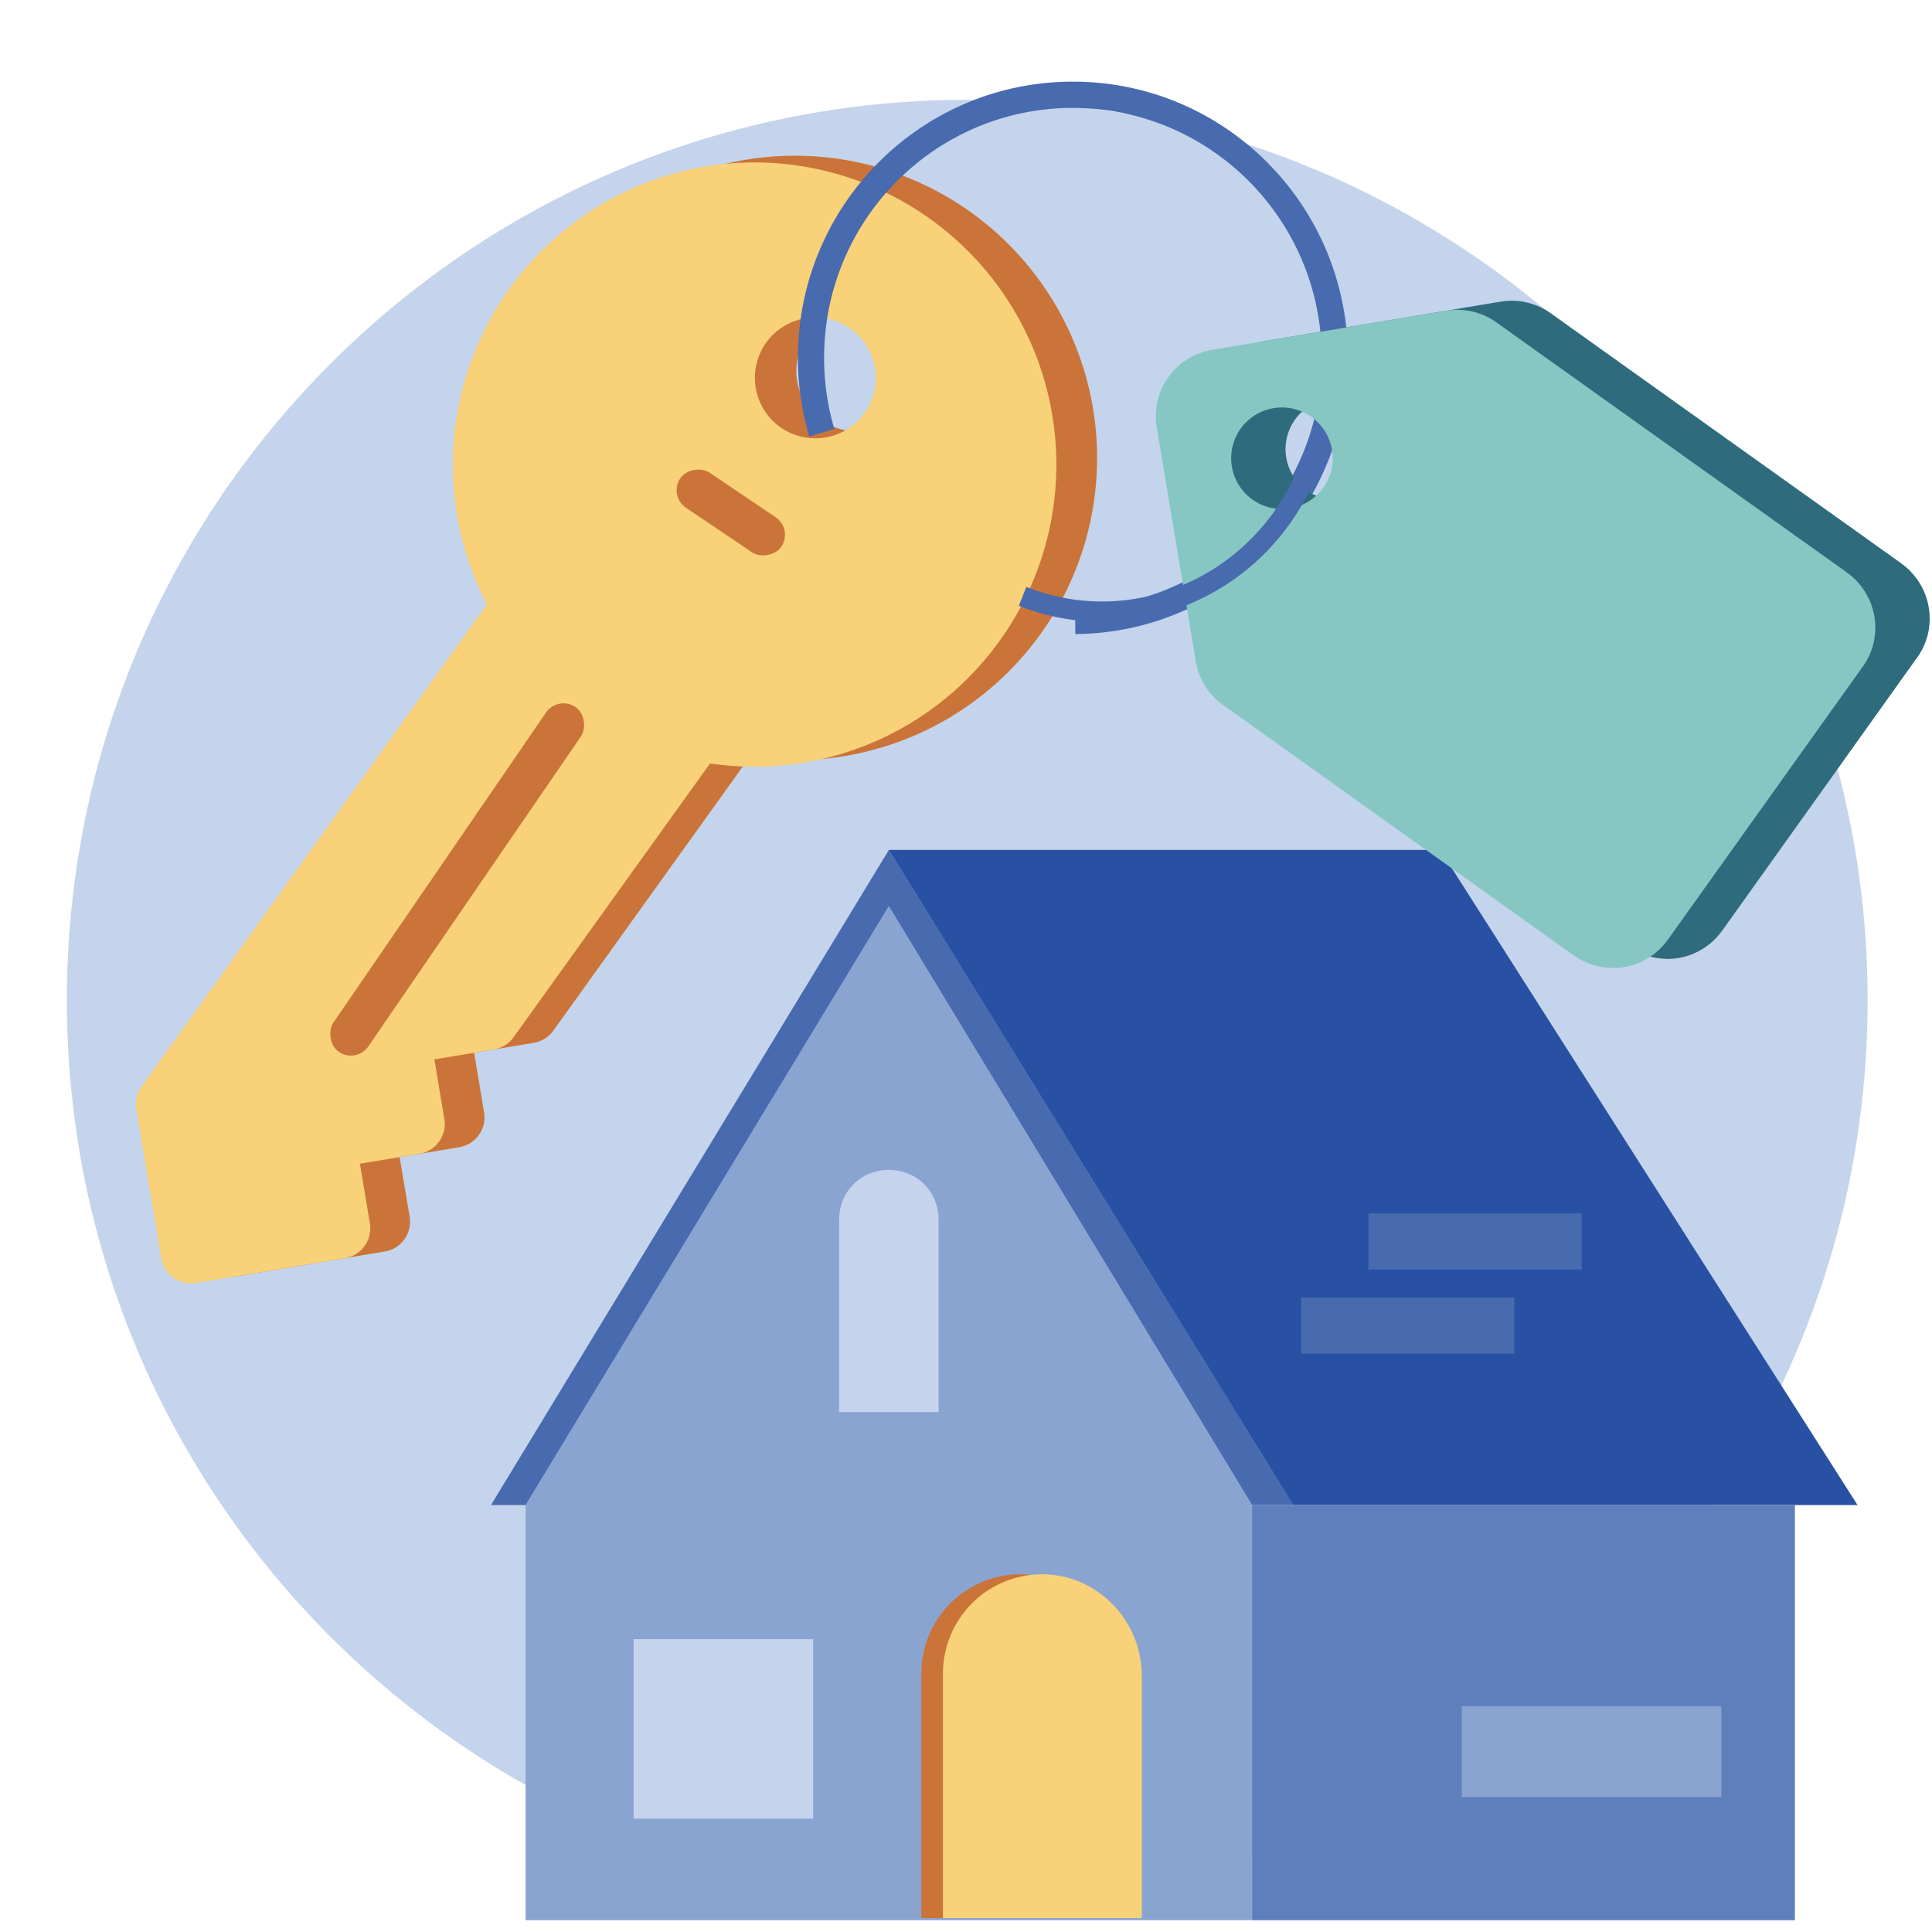 <svg width="41" height="41" viewBox="0 0 41 41" fill="none" xmlns="http://www.w3.org/2000/svg"><path d="M20.527 40.334c10.552 0 19.107-8.555 19.107-19.108 0-10.552-8.555-19.107-19.107-19.107-10.553 0-19.108 8.555-19.108 19.108 0 10.552 8.555 19.107 19.108 19.107Z" fill="#C4D4EC"/><path d="M11.154 31.94v8.81H26.57v-8.81l-7.709-12.71-7.708 12.71Z" fill="#8AA4D2"/><path d="M11.154 31.94h-.735l8.444-13.903 8.58 13.903h-.872l-7.709-12.71-7.708 12.71Z" fill="#486AAF"/><path d="M18.863 18.037h11.7L39.42 31.94H27.442l-8.58-13.903Z" fill="#2951A3"/><path d="M38.089 31.94H26.57v8.81h11.52v-8.81Z" fill="#5F7FBC"/><path d="M21.662 33.409a2.104 2.104 0 0 0-2.111 2.11v5.186h4.221v-5.14c0-1.193-.963-2.156-2.11-2.156Z" fill="#CA7439"/><path d="M22.12 33.409c-1.193 0-2.11.963-2.11 2.11v5.186h4.221v-5.14c0-1.193-.964-2.156-2.11-2.156Z" fill="#F8D179"/><path d="M17.256 34.785h-3.808v3.809h3.808v-3.809Zm2.662-4.818h-2.11v-4.083c0-.597.458-1.056 1.055-1.056.596 0 1.055.459 1.055 1.056v4.083Z" fill="#C5D4EC"/><path d="M36.529 36.208h-5.507v1.927h5.507v-1.927Z" fill="#8AA4D2"/><path d="M33.565 25.75h-4.524v1.191h4.524v-1.19Zm-1.429 1.786h-4.524v1.19h4.524v-1.19Z" fill="#486AAF"/><path d="M15.808 3.393a6.418 6.418 0 0 0-4.632 9.29L3.846 22.92a.64.64 0 0 0-.11.478l.53 3.163a.641.641 0 0 0 .737.527l3.163-.529a.641.641 0 0 0 .527-.738l-.212-1.265 1.266-.211a.642.642 0 0 0 .526-.738l-.211-1.265 1.265-.212a.643.643 0 0 0 .417-.26l4.167-5.809a6.414 6.414 0 1 0-.103-12.668Zm2.585 5.744a1.282 1.282 0 1 1-.422-2.53 1.282 1.282 0 0 1 .422 2.53Z" fill="#CA7439"/><path d="M14.965 3.534a6.419 6.419 0 0 0-4.632 9.29L3.003 23.06a.641.641 0 0 0-.11.479l.529 3.162a.641.641 0 0 0 .738.527l3.163-.528a.642.642 0 0 0 .527-.739l-.212-1.265 1.265-.211a.641.641 0 0 0 .527-.738l-.211-1.265 1.265-.212a.642.642 0 0 0 .416-.26l4.168-5.808a6.412 6.412 0 1 0-.103-12.67Zm2.585 5.744a1.283 1.283 0 1 1-.422-2.53 1.283 1.283 0 0 1 .422 2.53Z" fill="#F8D179"/><path fill-rule="evenodd" clip-rule="evenodd" d="M22.722 2.29c-2.916.027-5.259 2.422-5.233 5.35.004.51.08 1 .217 1.464l-.533.159a5.887 5.887 0 0 1-.24-1.617c-.028-3.238 2.561-5.885 5.785-5.913 3.223-.029 5.858 2.573 5.887 5.81.028 3.238-2.561 5.885-5.785 5.913l-.004-.558c2.916-.026 5.259-2.42 5.233-5.35-.026-2.929-2.41-5.283-5.327-5.257Z" fill="#486AAF"/><path d="M28.536 10.594a1.077 1.077 0 1 1-.355-2.125 1.077 1.077 0 0 1 .355 2.125Zm11.81 1.36-7.44-5.308a1.427 1.427 0 0 0-1.066-.244l-4.958.829a1.431 1.431 0 0 0-1.18 1.653l.829 4.957c.065.39.28.718.585.929l7.431 5.31c.305.21.686.315 1.076.25.39-.066.716-.288.928-.585l4.13-5.786c.219-.299.315-.679.25-1.068a1.438 1.438 0 0 0-.585-.936Z" fill="#2E6C7D"/><path d="M27.382 10.787a1.077 1.077 0 1 1-.355-2.125 1.077 1.077 0 0 1 .355 2.125Zm11.81 1.36-7.44-5.308a1.427 1.427 0 0 0-1.066-.244l-4.958.828a1.431 1.431 0 0 0-1.18 1.654l.829 4.957c.065.39.28.717.584.929l7.432 5.31c.305.21.686.314 1.076.25.39-.066.716-.288.928-.585l4.13-5.786c.219-.299.315-.679.25-1.068a1.437 1.437 0 0 0-.586-.936Z" fill="#86C7C3"/><path fill-rule="evenodd" clip-rule="evenodd" d="M21.78 12.455c2.266.905 4.854-.24 5.78-2.56l.391.156c-1.015 2.54-3.85 3.796-6.33 2.804l.16-.4Z" fill="#486AAF"/><rect x="11.842" y="14.751" width=".897" height="8.874" rx=".449" transform="rotate(34.44 11.842 14.75)" fill="#CA7439"/><rect x="14.185" y="10.524" width=".897" height="2.588" rx=".449" transform="rotate(-55.998 14.185 10.524)" fill="#CA7439"/></svg>